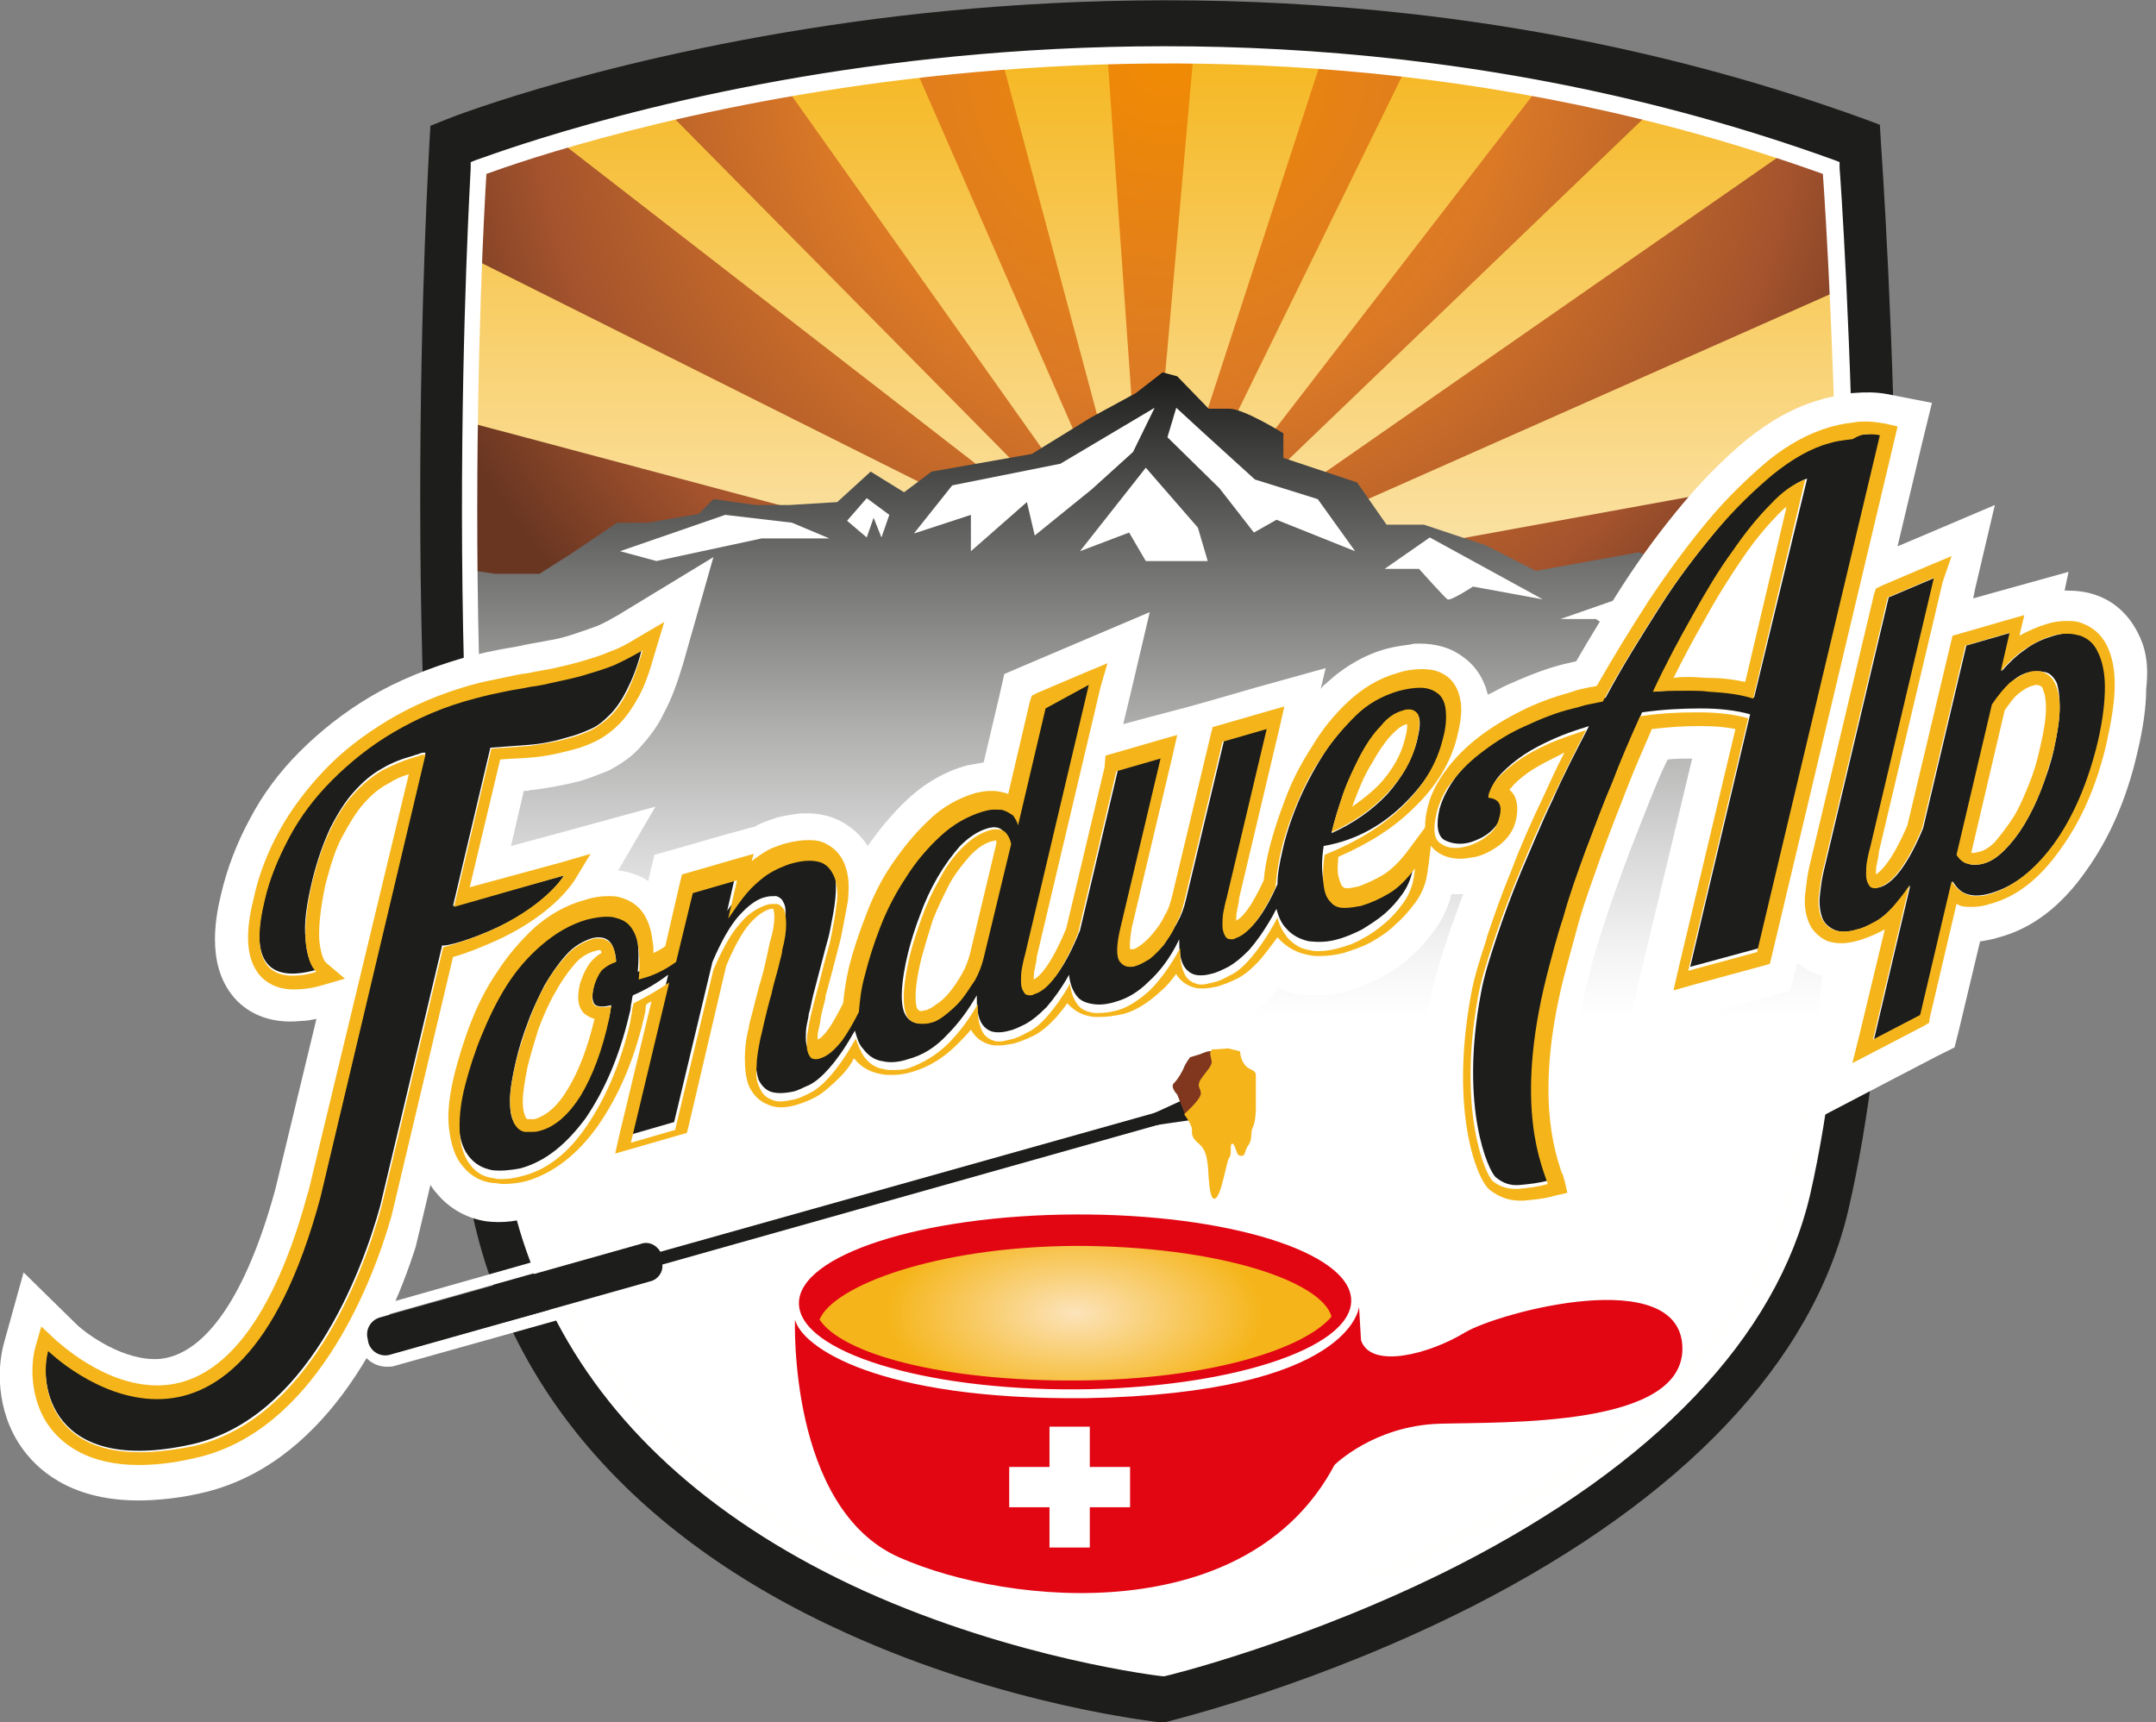<?xml version="1.0" encoding="utf-8"?>
<!-- Generator: Adobe Illustrator 21.1.0, SVG Export Plug-In . SVG Version: 6.00 Build 0)  -->
<svg version="1.1" id="Ebene_1" xmlns="http://www.w3.org/2000/svg" xmlns:xlink="http://www.w3.org/1999/xlink" x="0px" y="0px"
	 viewBox="0 0 219.4 175.3" style="enable-background:new 0 0 219.4 175.3;" xml:space="preserve">
<rect x="0" y="0" width="219.4" height="175.3" fill="#808080" stroke="none"/>
<style type="text/css">
	.st0{fill:url(#SVGID_1_);}
	.st1{clip-path:url(#SVGID_3_);}
	.st2{fill:url(#SVGID_4_);}
	.st3{fill:none;stroke:#000000;stroke-miterlimit:10;}
	.st4{fill:#1D1D1B;}
	.st5{clip-path:url(#SVGID_6_);}
	.st6{fill:url(#SVGID_7_);}
	.st7{fill:#FFFFFF;}
	.st8{fill:#80371E;}
	.st9{fill:#F5B51A;}
	.st10{fill:#E20613;}
	.st11{fill:url(#SVGID_8_);}
</style>
<linearGradient id="SVGID_1_" gradientUnits="userSpaceOnUse" x1="117.229" y1="71.581" x2="117.229" y2="241.581" gradientTransform="matrix(1 0 0 -1 0 244.162)">
	<stop  offset="0" style="stop-color:#FFFFFF"/>
	<stop  offset="0.282" style="stop-color:#FFFFFD"/>
	<stop  offset="0.459" style="stop-color:#FFFFFD"/>
	<stop  offset="0.556" style="stop-color:#FDF3DA"/>
	<stop  offset="0.771" style="stop-color:#F9D680"/>
	<stop  offset="1" style="stop-color:#F5B51A"/>
</linearGradient>
<path class="st0" d="M45.6,14.6c0,0,68.1-27,142.6,0c0,0,5.1,71.9-3.2,107.9s-67.3,50.1-67.3,50.1s-60.5-6.4-68.2-52
	S45.6,14.6,45.6,14.6z"/>
<g>
	<g>
		<defs>
			<path id="SVGID_2_" d="M48.7,17.1c0,0,65.7-26,137.7,0c0,0,5,69.5-3.1,104.2s-65,48.4-65,48.4s-58.4-6.2-65.9-50.2
				S48.7,17.1,48.7,17.1z"/>
		</defs>
		<clipPath id="SVGID_3_">
			<use xlink:href="#SVGID_2_"  style="overflow:visible;"/>
		</clipPath>
		<g class="st1">
			<g>
				
					<radialGradient id="SVGID_4_" cx="118.723" cy="238.131" r="81.355" gradientTransform="matrix(1 0 0 -1 0 244.162)" gradientUnits="userSpaceOnUse">
					<stop  offset="0" style="stop-color:#F18B03"/>
					<stop  offset="0.427" style="stop-color:#DB7926"/>
					<stop  offset="0.794" style="stop-color:#A4532D"/>
					<stop  offset="1" style="stop-color:#693622"/>
				</radialGradient>
				<path class="st2" d="M107.1,58.8L19.2,35.4C18.4,40.5,18,45.8,18,51c0,3.7,0.2,7.2,0.5,10.7l54.8-0.4
					C84.7,60,95.9,59.1,107.1,58.8L107.1,58.8z M115.5,58.1L73.2-38.7c4.8-2.4,9.8-4.5,15.1-6.2l27.6,103
					C115.8,58.1,115.7,58.1,115.5,58.1L115.5,58.1z M116.4,58c0.2,0,0.3,0.1,0.4,0.1l9.5-107.4c-2.5-0.2-5.1-0.3-7.7-0.3
					c-3.3,0-6.5,0.2-9.7,0.4C111.7-8.2,115.5,45.7,116.4,58L116.4,58z M218.9,42l-91.6,16.7c9,0.3,18.1,0.9,27.3,1.8l64.4-0.4
					c0.3-3,0.4-6,0.4-9.1C219.3,48,219.2,45.1,218.9,42L218.9,42z M121.6,58.6c-0.6,0-1.3,0-1.9,0l85.8-59.7
					c3.5,6,6.6,11.9,8.8,18.6L121.6,58.6L121.6,58.6z M118.8,58.6c-0.2-0.1-0.3-0.2-0.4-0.2L183.5-26c4.1,3.5,8,7.3,11.5,11.4
					L118.8,58.6L118.8,58.6z M117.9,58.3c-0.1-0.1-0.3-0.1-0.4-0.1l33.4-102.5c4.9,1.7,9.7,3.8,14.3,6.1L117.9,58.3L117.9,58.3z
					 M114,58.6c-0.4,0-0.9,0-1.4,0L24.9,14.7C27.3,8.4,30.4,2.3,34-3.4L114,58.6L114,58.6z M114.5,58.5l-72.1-73
					c3.8-4.4,8-8.4,12.4-12.1L115,58.3C114.8,58.4,114.6,58.5,114.5,58.5z"/>
			</g>
		</g>
	</g>
</g>
<path class="st3" d="M46.2,14.6c0,0,68.1-27,142.6,0c0,0,5.1,71.9-3.2,107.9c-8.3,36-67.3,50.1-67.3,50.1s-60.5-6.4-68.2-52
	C42.4,75,46.2,14.6,46.2,14.6z"/>
<path class="st4" d="M118.5,175.3h-0.4c-0.6-0.1-15.7-1.7-32-9.1c-21.9-9.9-35.2-25.5-38.5-45.1c-7.7-45.4-3.9-106-3.9-106.6
	l0.1-1.7l1.5-0.6c0.7-0.3,17.6-6.9,44-10.3c24.3-3.1,61.5-3.9,100.4,10.2l1.6,0.6l0.1,1.7c0.2,3,5.1,72.7-3.3,108.7
	c-3.6,15.5-16.8,29.4-38.1,40.3c-15.9,8.1-30.5,11.6-31.1,11.8L118.5,175.3z M48.7,16.5c-0.5,10.1-2.9,63.1,3.9,103.7
	c7,41.1,60,49.1,65.5,49.8c5.4-1.4,57.4-15.7,64.9-48c7.5-32.1,4-94.3,3.3-105.4C120.3-6.7,59.2,12.8,48.7,16.5z"/>
<g>
	<g>
		<defs>
			<path id="SVGID_5_" d="M49.4,17.9c0,0,65.6-25.5,136.2,0c0,0,4.6,68.2-3.3,102.2c-7.9,34.1-64.6,47.4-64.6,47.4
				s-57.3-6.1-64.6-49.3C45.7,75.1,49.4,17.9,49.4,17.9z"/>
		</defs>
		<clipPath id="SVGID_6_">
			<use xlink:href="#SVGID_5_"  style="overflow:visible;"/>
		</clipPath>
		<g class="st5">
			
				<linearGradient id="SVGID_7_" gradientUnits="userSpaceOnUse" x1="117.223" y1="71.578" x2="117.223" y2="206.078" gradientTransform="matrix(1 0 0 -1 0 244.162)">
				<stop  offset="0.513" style="stop-color:#FFFFFF"/>
				<stop  offset="0.558" style="stop-color:#F5F5F5"/>
				<stop  offset="0.635" style="stop-color:#DADADA"/>
				<stop  offset="0.735" style="stop-color:#AEAEAD"/>
				<stop  offset="0.854" style="stop-color:#717170"/>
				<stop  offset="0.987" style="stop-color:#252523"/>
				<stop  offset="1" style="stop-color:#1D1D1B"/>
			</linearGradient>
			<path class="st6" d="M189.2,73l0.6-9.6l-10.1-0.2l-8.6-5.1l-4.3-1.9l-10.5,1.9l-5.1-2.6l-6.3-2.1h-3.8l-3-4.3l-7.5-2.5v-2.5
				c0,0-4-2.5-5.5-2.5s-2.1,0-2.1,0l-3.2-3.3l-1.5-0.4l-2.7,2.1l-4.6,2.5l-6,3.7L94.8,48L92,50.1L88.6,48l-3.4,3.1l-4.9,0.3h-3.4
				l-4.3-0.6l-1.5,1.5l-5.2,0.9h-3.1l-4.6,3.1l-3.3,2.1h-4.5L47,57.9l-2.4,0.8l2.2,43.4c0,0-4.5,60.5,71.4,70.3
				c0,0,66.1-13.1,69.6-61L189.2,73z"/>
			<polygon class="st7" points="117.5,41.5 107.9,47.2 96.9,49.4 93,54.3 98.8,52.4 98.8,56.1 104.5,51.1 105.3,54.5 111.1,49.8 
				115.3,46 			"/>
			<polygon class="st7" points="119.7,41.5 122.2,43.8 127.7,48.8 134.1,50.8 137.9,56.1 129.9,52.9 127.6,54.2 124.1,49.7 
				118.8,44.5 			"/>
			<polygon class="st7" points="116.6,47.6 109.9,56.1 114.9,54.2 116.6,57.1 122.9,57.1 121.9,53.7 			"/>
			<polygon class="st7" points="73.8,52.4 80.6,53.2 84.4,54.8 77.5,54.8 66.8,57.1 63.1,56.1 			"/>
			<polygon class="st7" points="88.2,50.7 86.2,53 88.2,54.7 88.9,52.7 89.7,54.7 90.5,52.4 			"/>
			<path class="st7" d="M145.5,54.7L157,61l-7.1-1.3c0,0-2.3,1.5-2.6,1.3s-2.9-3.1-2.9-3.1h-3.5L145.5,54.7z"/>
			<polygon class="st7" points="167.7,59.9 179.6,66.1 170,64.1 167.1,66.1 162.4,63 158.8,63 			"/>
		</g>
	</g>
</g>
<path class="st7" d="M217.5,64.3c-1-1.9-2.5-3.2-4.4-3.8c-0.9-0.3-1.9-0.4-3-0.4l0.4-1.9l-7.2,2l-2.5,0.7l0.2-1l2-8.5l-8,3.4
	l-1.9,0.8l2.4-10.1l1.1-4.5l-4.6-0.9c-1.1-0.2-2.2-0.2-3.4-0.1c-0.2,0-0.3,0-0.5,0.1c-1.1,0.2-2.1,0.3-2.9,0.6c-2.5,0.7-4.9,2-7.4,4
	c-2.2,1.8-4.4,4-6.5,6.5s-4.2,5.3-6.2,8.4c-1.6,2.5-3.2,5.1-4.7,7.7c-0.4,0.1-0.9,0.2-1.3,0.3c-2,0.5-3.9,1.3-5.7,2.1
	c-0.7,0.3-1.3,0.7-2,1c-0.5-2.1-1.7-3.3-2.6-3.9c-1.2-0.9-2.7-1.3-4.4-1.3c-0.3,0-0.6,0-0.9,0.1c-0.8,0.1-1.5,0.2-2.3,0.4
	c-2.3,0.6-4.5,1.9-6.3,3.6c-0.2,0.1-0.3,0.3-0.5,0.5l0.5-2.1l-7.2,2l-4.5,1.3l-2.5,0.7l-3.8,1l-2.6,0.7l0.7-2.9l2-8.5l-8,3.4l-4.7,2
	l-2.1,0.9l-0.5,2.2l-1.6,6.8c-0.6,0.1-1.1,0.2-1.7,0.3c-2.2,0.6-4.3,1.8-6.1,3.5c-1.5,1.4-2.8,3-4,4.7c-0.7-1.1-1.7-2-2.9-2.6
	c-1.2-0.6-2.6-0.8-4.1-0.7c-0.7,0.1-1.4,0.2-2.2,0.4c-0.6,0.2-1.2,0.4-1.9,0.7C77.1,84,77,84,76.9,84.1L73.6,85l-4.5,1.3L66.6,87
	L66,89.5v0.2c-0.7-0.5-1.5-0.8-2.4-1c-0.2,0-0.4-0.1-0.7-0.1l3.8-6.5L56.1,85L52,86.1l1.3-5.6c0.2,0,0.5,0,0.7-0.1h0.2
	c1.6-0.2,3.2-0.5,4.8-0.9c1-0.3,2-0.7,3-1.1c1.1-0.6,2.2-1.3,3.1-2.3c0.9-1,1.8-2.1,2.5-3.6c0.7-1.3,1.3-2.9,1.9-4.9l3.1-10.9
	l-9.7,5.9c-0.7,0.4-1.4,0.8-2.1,1.1c-0.8,0.3-1.7,0.6-2.6,0.9c-0.9,0.3-1.8,0.5-2.5,0.6c-0.9,0.2-1.8,0.3-2.6,0.5
	c-0.9,0.2-1.8,0.3-2.7,0.5c-1.1,0.2-2.2,0.5-3.4,0.8c-3.4,1-6.6,2.3-9.3,3.9s-5.1,3.5-7.2,5.6c-2.1,2.1-3.8,4.4-5.1,6.9
	c-1.3,2.4-2.3,5-2.9,7.6c-0.4,1.7-1.7,7,1.3,10.5c1.1,1.3,3.3,2.8,6.9,2.4c0.5,0,1-0.1,1.5-0.2l-4.1,17l-0.1,0.4
	c-2.9,10.6-7,16.7-11.7,17.2c-3.6,0.3-7.5-2.5-8.6-3.6l-5.3-5.2l-2,7.2c-0.8,2.9-0.7,7.7,2.4,11.4c2,2.4,6,5.2,13.6,4.5
	c1.2-0.1,2.6-0.3,3.9-0.6c12.5-2.7,19.1-16,22-25.1l0,0l0.6-2.5l0.9-3.8c0.2,0.3,0.4,0.6,0.6,0.8c1.3,1.6,3.1,2.6,5.1,2.9
	c0.8,0.1,1.7,0.1,2.5,0c0.7-0.1,1.4-0.2,2.1-0.4c1.4-0.4,2.8-1,4-1.9l-0.1,0.5l7.2-2l4.5-1.3l2.5-0.7l0.6-2.5l0.6-2.7
	c0.7,1.2,1.8,2.2,3.1,2.7c1,0.4,2.2,0.6,3.4,0.5c0.6-0.1,1.2-0.2,1.8-0.3c0.8-0.2,1.7-0.6,2.6-1.1c1-0.5,1.9-1.3,2.9-2.3
	c0.5,0.2,1,0.4,1.6,0.5c0.9,0.2,1.8,0.2,2.7,0.1c0.6-0.1,1.3-0.2,1.9-0.4c2-0.5,3.8-1.6,5.4-3.1c0.2,0.1,0.5,0.2,0.7,0.3
	c0.8,0.2,1.7,0.3,2.6,0.2c0.5,0,1-0.1,1.6-0.3c0.8-0.2,1.7-0.6,2.6-1.1s1.7-1.1,2.5-1.9c0.6,0.2,1.3,0.4,1.9,0.4s1.1,0,1.7,0
	c0.7-0.1,1.4-0.2,2.2-0.4c1.6-0.5,3.3-1.4,4.9-2.8c0.2,0.1,0.4,0.1,0.6,0.2c0.8,0.2,1.7,0.3,2.6,0.2c0.5,0,1-0.1,1.6-0.3
	c0.8-0.2,1.7-0.6,2.6-1.1c1.1-0.6,2.2-1.5,3.2-2.7l0,0c0.7,0.3,1.4,0.5,2.1,0.6c0.9,0.1,1.8,0.1,2.7,0.1c0.7-0.1,1.4-0.2,2.1-0.4
	c1.2-0.3,2.3-0.8,3.5-1.4c1.1-0.6,2.2-1.3,3.1-2.2c1-0.8,1.8-1.8,2.5-2.8c0.8-1.1,1.3-2.3,1.6-3.5c0.3,0,0.7,0,1.1,0c0,0,0,0,0.1,0
	c-0.5,1.3-0.9,2.6-1.4,3.8v0.1c-0.7,2.1-1.4,4.2-1.8,6.1c-2.3,12.1,0.4,20.7,3,22.9c1.6,1.3,3.5,2,5.7,1.8c0.2,0,0.5,0,0.7-0.1
	c1.1-0.1,2.1-0.3,3.2-0.6l4.2-1.2l-1.1-4.3c-0.1-0.3-0.2-0.6-0.3-1c-0.7-2-2.4-7.2,0.3-18c0.5-2.2,1-4,1.6-5.7
	c0.6-2,1.4-4.2,2.2-6.4c0.8-2.2,1.7-4.4,2.6-6.7c0.6-1.5,1.2-3,1.9-4.4c0.8-0.1,1.7-0.1,2.5-0.1l-5,20.9l-1.7,7.3l7.2-2l7-1.9
	l2.5-0.7l0.6-2.5l0.1-0.3c0.4,0.3,0.9,0.6,1.4,0.9c0.9,0.4,1.9,0.7,3,0.6L186,105l-2.3,9.5l8.6-4.5l4.8-2.5l1.8-0.9l0.5-2l2.1-8.8
	c0,0,0,0,0.1,0c0.6-0.1,1.2-0.2,1.8-0.4c3.4-0.9,6.4-3.2,8.9-6.8c2.3-3.2,4.1-7.2,5.2-12c0.6-2.5,0.9-4.7,0.9-6.5
	C218.7,67.5,218.3,65.8,217.5,64.3z"/>
<path class="st7" d="M187.2,17.1v-0.6l-0.5-0.2C149.4,2.8,113.8,3.5,90.5,6.5c-25.2,3.2-41.9,9.8-42.1,9.8l-0.5,0.2v0.6
	c0,0.6-3.6,58.9,3.7,102.5c0.5,3.1,1.3,6,2.4,8.9l-15.5,4.4c-1.5,0.4-2.5,2-2,3.6l0.1,0.5c0.4,1.3,1.5,2.1,2.8,2.1
	c0.3,0,0.5,0,0.8-0.1l16.4-4.6c6,11.5,16.6,20.8,31.3,27.5c15.5,7,30.3,8.7,30.4,8.7h0.1h0.1c0.1,0,14.5-3.5,29.7-11.2
	c20.2-10.3,32.6-23.3,36-37.8C192.1,87.1,187.3,17.8,187.2,17.1z M39.8,137.8c-0.2,0-0.3,0.1-0.5,0.1c-0.7,0-1.4-0.5-1.7-1.3
	l-0.1-0.5c-0.3-0.9,0.3-1.9,1.2-2.1l15.6-4.4c0.5,1.2,1,2.5,1.6,3.7L39.8,137.8z M182.4,121.1c-7.6,32.9-61,46.9-64.2,47.7
	c-3.3-0.4-57.9-7.7-65-49.5c-7-41.1-4.1-95.5-3.7-101.6c6.3-2.3,68.7-24.1,136,0C186,24.5,190,88.6,182.4,121.1z"/>
<polygon class="st4" points="113.5,115.1 124.4,110.1 121.5,112.2 125.3,111.8 121.8,113.2 125.3,113.4 "/>
<path class="st8" d="M119.8,111.4c0,0-0.8-0.8-0.3-1.2c0.4-0.4,0.9-1.3,1-1.6c0.1-0.3,0.6-1,0.6-1l1-0.3c0,0,0.9-0.4,1.1-0.3
	s1,0.3,1,0.3l0.6,0.1l0.3,0.6l1.3,1.4l0.5,1.2v1.2l-0.2,1.2c0,0,0.8,2.4,0.6,2.5s-3,0.8-3,0.8l-3.6-2.6L119.8,111.4z"/>
<path class="st9" d="M120.5,113.4c0,0,1.7-1.5,1.7-2.1s-0.4-0.6-0.1-1.3c0.4-0.7,1.3-1.5,1.2-2c-0.1-0.5-0.2-0.7-0.1-1
	s0.5-0.2,0.5-0.2l1.3-0.1l1.2,0.3c0,0,0,0.8,0.5,1.4s1.1,0.4,1.1,1.1c0,0.8,0,3.3,0,3.3s0,1.3-0.3,1.9s0,1.3-0.5,1.9
	c-0.4,0.6-0.2,1.2-0.9,1c-0.3-0.1-0.4-1.2-0.7-1.2s0,1.1-0.3,1.4s-0.8,4.1-1.5,4.2c-0.6,0.1-0.6-2.7-0.7-3.5
	c-0.1-0.7-0.2-1.5-0.9-2.1c-1.1-0.9-0.5-1.3-0.8-1.8C121.1,114.2,120.5,113.4,120.5,113.4z"/>
<g>
	<g>
		
			<ellipse transform="matrix(1 -5.244037e-03 5.244037e-03 1 -0.693 0.576)" class="st10" cx="109.4" cy="132.5" rx="28.1" ry="8.9"/>
		
			<radialGradient id="SVGID_8_" cx="109.356" cy="381.522" r="19.071" gradientTransform="matrix(1 0 0 -0.5 0 324.393)" gradientUnits="userSpaceOnUse">
			<stop  offset="0" style="stop-color:#FCE3BA"/>
			<stop  offset="1" style="stop-color:#F5B51A"/>
		</radialGradient>
		<path class="st11" d="M109.7,140.5c13.4-0.1,23-3.2,25.8-6.5c-1-3.6-11.5-7.2-26.1-7.2c-14.3,0.1-24.6,4.1-26,7.5
			C85.7,137.8,95.9,140.6,109.7,140.5z"/>
		<path class="st10" d="M80.9,134.3c0,0-0.7,19.2,10.6,24.2c11.3,5,35.5,7.2,44.3-9.4c0,0,4-4,10.7-4.2s25.1,0.4,24.7-7.9
			s-18.5-3.5-22.1-1.4c-3.6,2.2-9.6,3.8-10.6,0.8l-0.2-3.4c0,0-0.7,8.8-27.8,9.3C89.3,142.5,81.6,137.1,80.9,134.3z"/>
	</g>
	<polygon class="st7" points="115,149.3 110.9,149.3 110.9,145.2 106.8,145.2 106.8,149.3 102.7,149.3 102.7,153.4 106.8,153.4 
		106.8,157.5 110.9,157.5 110.9,153.4 115,153.4 	"/>
</g>
<g>
	<g>
		<path class="st4" d="M50.8,94.3c5-2.4,6.6-5.2,6.6-5.2l-11.3,3.1l3.8-16.1c1.3-0.1,2.7-0.2,4-0.3c1.3-0.1,2.7-0.4,4-0.8
			c0.8-0.2,1.5-0.5,2.2-0.8s1.3-0.8,2-1.5c0.6-0.6,1.2-1.5,1.7-2.5s1.1-2.4,1.5-4.1c-0.9,0.6-1.9,1-2.8,1.4c-1,0.4-2,0.7-3,1
			s-2,0.5-2.9,0.7s-1.8,0.3-2.6,0.5c-0.9,0.1-1.8,0.3-2.7,0.5s-1.9,0.4-3,0.7c-3.1,0.9-5.8,2-8.2,3.4s-4.5,3.1-6.3,4.9
			s-3.2,3.8-4.4,5.9c-1.1,2.1-2,4.3-2.5,6.5c-1.5,6.1,0.3,8.5,5.3,7.1c-0.6-0.5-1-1.5-1.1-3.1c-0.2-1.6,0.1-3.6,0.7-6.1
			c0.5-2,1.1-3.7,1.8-5.2c0.7-1.4,1.5-2.7,2.4-3.7s1.8-1.8,2.9-2.4c1-0.6,2.1-1,3.2-1.3c0.2-0.1,0.4-0.1,0.6-0.2
			c0.2-0.1,0.4-0.1,0.6-0.1l-10.7,45.1l0,0c-9.1,33.8-27.7,15.6-27.7,15.6c-1,3.5,0.2,12.9,14.6,9.7c11.7-2.6,17.3-17.4,19.2-24.3
			l0,0L45,96.2C45.1,96.4,47.9,95.7,50.8,94.3z"/>
		<path class="st9" d="M65.4,66.2c-0.5,1.7-1,3-1.5,4.1c-0.5,1-1.1,1.9-1.7,2.5c-0.6,0.6-1.3,1.1-2,1.5c-0.7,0.3-1.4,0.6-2.2,0.8
			c-1.3,0.4-2.7,0.6-4,0.8c-1.3,0.1-2.7,0.2-4,0.3l-3.8,16.1l11.2-3.2c0,0-1.6,2.7-6.6,5.2c-2.9,1.4-5.7,2.1-5.7,2.1l-6.3,26.5l0,0
			c-1.9,6.9-7.5,21.7-19.2,24.3c-2.1,0.4-3.8,0.6-5.4,0.6c-9.4,0-10.1-7.3-9.3-10.3c0,0,5,4.9,11.1,4.9c5.6,0,12.2-4.2,16.6-20.5
			l0,0l10.7-45.1c-0.2,0-0.4,0-0.6,0.1c-0.2,0.1-0.4,0.1-0.6,0.2c-1.1,0.3-2.2,0.8-3.2,1.3c-1,0.6-2,1.4-2.9,2.4s-1.7,2.2-2.4,3.7
			c-0.7,1.4-1.3,3.2-1.8,5.2c-0.6,2.5-0.8,4.6-0.7,6.1c0.2,1.6,0.5,2.6,1.1,3.1c-0.9,0.3-1.7,0.4-2.4,0.4c-3.1,0-4.1-2.5-2.9-7.5
			c0.5-2.3,1.4-4.4,2.5-6.5s2.6-4.1,4.4-5.9c1.8-1.8,3.9-3.5,6.3-4.9c2.4-1.4,5.1-2.6,8.2-3.4c1.1-0.3,2-0.5,3-0.7
			c0.9-0.2,1.8-0.3,2.7-0.5c0.9-0.1,1.7-0.3,2.6-0.5c0.9-0.2,1.9-0.4,2.9-0.7c1-0.3,2-0.6,3-1C63.6,67.2,64.5,66.7,65.4,66.2
			 M67.6,63.3L64.7,65c-0.8,0.5-1.7,1-2.6,1.3c-0.9,0.4-1.9,0.7-2.9,1s-2,0.5-2.8,0.7c-0.9,0.2-1.8,0.3-2.6,0.5
			c-0.9,0.1-1.8,0.3-2.7,0.5c-1,0.2-2,0.4-3.1,0.7c-3.2,0.9-6,2.1-8.5,3.6s-4.7,3.2-6.5,5.1c-1.8,1.9-3.4,4-4.6,6.2
			c-1.2,2.2-2.1,4.5-2.6,6.9c-0.9,3.6-0.7,6,0.5,7.6c0.8,1,2,1.6,3.6,1.6c0.8,0,1.8-0.1,2.8-0.4l2.4-0.7L33.2,98
			c-0.1-0.1-0.5-0.5-0.7-2.2c-0.1-1.4,0.1-3.3,0.6-5.7c0.5-1.9,1-3.6,1.7-4.9s1.4-2.5,2.2-3.4s1.6-1.6,2.6-2.1
			c0.6-0.4,1.3-0.7,2-0.9l-10.2,42.4l-0.1,0.3c-2.4,8.9-7,19.5-15.3,19.5c-5.5,0-10.1-4.5-10.2-4.5L4.2,135l-0.6,2.1
			c-0.6,2.2-0.4,5.7,1.5,8.2c1.3,1.7,3.9,3.8,9,3.8c1.7,0,3.6-0.2,5.7-0.7c12.1-2.6,18-17.5,20-24.5l0,0l0.2-0.8l6.1-25.7
			c1.1-0.3,3-1,5.1-2c5.3-2.6,7.1-5.6,7.2-5.7l1.7-2.8L57,87.8l-9.2,2.5l3.1-13c1-0.1,2.1-0.1,3.1-0.2c1.4-0.1,2.8-0.4,4.3-0.8
			c0.8-0.2,1.6-0.5,2.4-0.9c0.8-0.4,1.6-1,2.3-1.7s1.4-1.7,2-2.8c0.6-1.1,1.1-2.5,1.6-4.3L67.6,63.3L67.6,63.3z"/>
	</g>
	<g>
		<path class="st4" d="M143,81.7c2.1-2.1,3.5-4.3,4-6.7c0.3-1.4,0.4-2.4,0.3-3.2c-0.1-0.8-0.5-1.3-0.9-1.6c-0.5-0.3-1-0.5-1.7-0.5
			s-1.4,0.1-2.1,0.3c-1.6,0.5-3.1,1.3-4.5,2.6c-1.3,1.3-2.5,2.7-3.5,4.3c-1,1.6-1.9,3.3-2.6,5s-1.2,3.3-1.5,4.7
			c-0.3,1.3-0.5,2.4-0.5,3.4c-1.4,3.1-2.7,4.8-4.1,5.2c-0.5,0.1-0.8,0.1-1-0.2c-0.2-0.3-0.3-0.6-0.3-1.1s0-0.9,0.1-1.4
			s0.2-0.9,0.3-1.3l4.1-17.3l-4.5,1.3l-3.9,16.3c-0.2,0.9-0.5,1.7-0.9,2.4c-0.4,0.7-0.8,1.4-1.2,2c-0.4,0.6-0.9,1-1.4,1.4
			s-0.9,0.6-1.4,0.7c-0.8,0.2-1.4,0.1-1.7-0.5c-0.3-0.6-0.3-1.7,0.1-3.3l4.1-17.3l-4.5,1.3l-3.9,16.5c-1.5,3.7-3,5.8-4.5,6.2
			c-0.5,0.1-0.8,0.1-1-0.2c-0.2-0.3-0.3-0.6-0.3-1.1s0-0.9,0.1-1.4s0.2-0.9,0.3-1.3l6.5-27.5l-4.7,2l-2.8,11.9
			c-0.1-0.4-0.3-0.8-0.5-1c-0.3-0.3-0.5-0.4-0.9-0.5c-0.3-0.1-0.7-0.1-1.1-0.1s-0.8,0.1-1.1,0.2c-1.5,0.4-3,1.3-4.3,2.5
			s-2.5,2.6-3.5,4.2s-1.9,3.3-2.6,5c-0.7,1.8-1.3,3.5-1.6,5c-0.3,1.4-0.5,2.7-0.6,3.7c-0.6,1.2-1.1,2.2-1.7,2.9
			c-0.8,1-1.5,1.7-2.2,1.8c-0.5,0.1-0.9,0.1-1.1-0.2c-0.2-0.3-0.3-0.6-0.3-1.1c0-0.4,0-0.9,0.1-1.4s0.2-0.9,0.2-1.1
			c0.2-0.6,0.3-1.4,0.5-2.1c0.2-0.8,0.4-1.5,0.6-2.3s0.4-1.5,0.6-2.3c0.2-0.7,0.4-1.4,0.5-2c0.2-1,0.4-2,0.5-3s0.1-1.9-0.1-2.7
			c-0.2-0.8-0.7-1.3-1.4-1.7c-0.7-0.3-1.7-0.3-3.1,0c-0.4,0.1-0.8,0.3-1.3,0.5s-1,0.5-1.5,0.9s-1.1,1-1.7,1.6
			c-0.6,0.7-1.2,1.6-1.9,2.6l0.9-3.9l-4.5,1.3l-1.7,7c-1.1,0.8-2.3,1.4-3.5,1.7l-0.3,0.1c0.1-1.1,0.1-2.1,0-3s-0.3-1.6-0.7-2.2
			s-0.9-1-1.7-1.1c-0.8-0.2-1.7-0.1-2.9,0.2c-1.7,0.5-3.2,1.3-4.6,2.6c-1.4,1.2-2.5,2.6-3.6,4.2c-1,1.6-1.9,3.2-2.5,5
			c-0.7,1.7-1.2,3.4-1.6,4.8c-0.5,2.2-0.7,4-0.6,5.3c0.1,1.4,0.5,2.4,1.1,3.1s1.3,1.1,2.3,1.3c0.9,0.1,1.9,0,2.9-0.2
			c2.5-0.7,4.6-2.4,6.6-5.1c1.9-2.8,3.4-6.2,4.4-10.4c0.1-0.4,0.2-0.7,0.2-1.1c0.1-0.3,0.1-0.7,0.2-1c1.2-0.5,2.4-1.2,3.6-2.1
			l-3.9,16.3l4.5-1.3l3.9-16.3c0.9-2.1,1.8-3.7,2.7-4.7s1.8-1.7,2.7-1.9c0.4-0.1,0.7-0.1,1.1-0.1c0.3,0.1,0.6,0.3,0.7,0.6
			c0.2,0.3,0.3,0.8,0.2,1.5c0,0.7-0.2,1.5-0.4,2.6c-0.1,0.3-0.2,0.9-0.4,1.8c-0.2,0.9-0.4,1.8-0.7,2.7c-0.2,1-0.5,1.8-0.7,2.7
			c-0.2,0.8-0.4,1.4-0.4,1.7c-0.2,1-0.4,2-0.4,2.9s0.1,1.6,0.3,2.2c0.3,0.6,0.7,1,1.2,1.2c0.6,0.2,1.3,0.2,2.3,0
			c0.5-0.1,1-0.4,1.7-0.7c0.6-0.3,1.3-0.9,2-1.7c0.7-0.8,1.5-1.9,2.3-3.3c0.1-0.2,0.2-0.3,0.3-0.5c0.2,0.7,0.4,1.4,0.8,1.8
			c0.5,0.7,1.2,1.2,2,1.3c0.8,0.2,1.7,0.1,2.6-0.2c1.5-0.4,2.8-1.2,4-2.5c1.2-1.2,2.2-2.6,3-4c0,0.6,0,1.2,0.1,1.7s0.2,0.9,0.5,1.3
			c0.2,0.3,0.6,0.6,1,0.7s1,0.1,1.7-0.1c0.5-0.1,1.1-0.4,1.7-0.7c0.7-0.4,1.3-0.9,2.1-1.7c0.7-0.8,1.5-1.9,2.3-3.3l0,0v0.1
			c0.1,0.9,0.4,1.6,0.8,2.1s1,0.7,1.7,0.8c0.7,0.1,1.5,0,2.4-0.3c1-0.3,2.1-0.9,3.2-2c1.1-1,2.2-2.4,3.1-4.3c0,0.6,0,1.1,0.1,1.6
			s0.2,0.9,0.5,1.3c0.2,0.3,0.6,0.6,1,0.7s1,0.1,1.7-0.1c0.5-0.1,1.1-0.4,1.7-0.7c0.7-0.4,1.3-0.9,2.1-1.7c0.7-0.8,1.5-1.9,2.3-3.3
			c0.2-0.3,0.3-0.6,0.5-0.9c0.2,0.8,0.5,1.5,1,2c0.6,0.7,1.4,1.1,2.3,1.3c0.9,0.1,1.9,0.1,2.9-0.2c0.8-0.2,1.7-0.6,2.5-1
			c0.8-0.5,1.6-1,2.3-1.6c0.7-0.6,1.3-1.3,1.8-2s0.8-1.4,1-2.2c0-0.2,0.1-0.4,0.1-0.6s0.1-0.4,0.1-0.7c-0.8,1.1-1.7,1.9-2.6,2.5
			c-1,0.6-1.9,1.1-2.9,1.3c-0.6,0.2-1.2,0.3-1.8,0.2c-0.5,0-1-0.2-1.3-0.6s-0.6-0.9-0.7-1.7c-0.1-0.8-0.1-1.8,0.1-3.1
			C138.2,85.5,140.9,83.8,143,81.7z M136.7,80.8c0.5-1.4,1.1-2.6,1.7-3.8c0.6-1.2,1.3-2.2,2.1-3c0.8-0.8,1.5-1.4,2.3-1.6
			c0.7-0.2,1.2-0.1,1.5,0.4s0.2,1.3-0.1,2.6c-0.5,1.9-1.5,3.7-3,5.4c-1.6,1.7-3.5,3-5.7,4C135.8,83.5,136.2,82.2,136.7,80.8z
			 M60.5,102.2c0.3,0.3,0.9,0.3,1.7,0.1c0,0.2-0.1,0.4-0.1,0.6s-0.1,0.4-0.1,0.6c-0.8,3.3-1.8,5.9-2.9,7.9c-1.2,2-2.6,3.2-4.2,3.6
			c-0.5,0.1-1,0.2-1.5,0.1s-0.8-0.4-1.1-0.9s-0.4-1.2-0.4-2.2s0.2-2.3,0.6-4c0.3-1.3,0.7-2.6,1.2-3.9c0.5-1.4,1.1-2.6,1.7-3.8
			c0.7-1.2,1.4-2.2,2.2-3.1s1.7-1.4,2.6-1.7c0.7-0.2,1.3-0.1,1.7,0.2c0.4,0.3,0.7,1,0.8,2.1c-0.6,0.2-1.1,0.5-1.5,0.9
			s-0.7,1-0.8,1.8C60.2,101.4,60.3,101.9,60.5,102.2z M100,97.4c-0.2,0.8-0.5,1.5-0.9,2.3c-0.4,0.7-0.9,1.4-1.4,2s-1,1.1-1.6,1.5
			c-0.5,0.4-1,0.7-1.5,0.8c-1.3,0.4-2.2,0-2.6-1c-0.4-1.1-0.3-3.1,0.4-6c0.3-1.2,0.7-2.5,1.2-3.8c0.5-1.4,1.1-2.7,1.8-3.9
			c0.7-1.2,1.5-2.3,2.3-3.2c0.9-0.9,1.8-1.5,2.8-1.8c0.7-0.2,1.2-0.1,1.5,0.2c0.3,0.3,0.5,0.7,0.6,1.2L100,97.4z"/>
		<path class="st9" d="M110.8,69.7l-6.5,27.5c-0.1,0.3-0.2,0.8-0.3,1.3c-0.1,0.5-0.1,1-0.1,1.4c0,0.5,0.1,0.8,0.3,1.1
			c0.1,0.2,0.3,0.3,0.6,0.3c0.1,0,0.3,0,0.4-0.1c1.5-0.4,3-2.5,4.5-6.2l3.9-16.5l4.5-1.3L114,94.5c-0.4,1.7-0.4,2.8-0.1,3.3
			c0.3,0.4,0.6,0.6,1.1,0.6c0.2,0,0.4,0,0.6-0.1c0.4-0.1,0.9-0.4,1.4-0.7c0.5-0.4,0.9-0.8,1.4-1.4c0.4-0.6,0.9-1.2,1.2-2
			c0.4-0.7,0.7-1.5,0.9-2.4l3.9-16.3l4.5-1.3l-4.1,17.3c-0.1,0.3-0.2,0.8-0.3,1.3c-0.1,0.5-0.1,1-0.1,1.4s0.1,0.8,0.3,1.1
			c0.1,0.2,0.3,0.3,0.6,0.3c0.1,0,0.3,0,0.4-0.1c1.3-0.4,2.7-2.1,4.1-5.2c0.1-1,0.2-2.1,0.5-3.4c0.3-1.4,0.8-3,1.5-4.7
			s1.5-3.4,2.6-5c1-1.6,2.2-3,3.5-4.3s2.8-2.1,4.5-2.6c0.8-0.2,1.5-0.3,2.1-0.3c0,0,0,0,0.1,0c0.6,0,1.2,0.2,1.6,0.5
			c0.5,0.3,0.8,0.9,0.9,1.6c0.1,0.8,0.1,1.8-0.3,3.2c-0.6,2.4-1.9,4.6-4,6.7s-4.8,3.7-8,5c-0.2,1.3-0.2,2.4-0.1,3.1
			c0.1,0.8,0.3,1.3,0.7,1.7c0.3,0.4,0.8,0.6,1.3,0.6c0.1,0,0.1,0,0.2,0c0.5,0,1-0.1,1.6-0.2c1-0.3,1.9-0.7,2.9-1.3
			c1-0.6,1.8-1.5,2.6-2.5c0,0.2-0.1,0.5-0.1,0.7s-0.1,0.4-0.1,0.6c-0.2,0.8-0.5,1.5-1,2.2s-1.1,1.4-1.8,2c-0.7,0.6-1.5,1.2-2.3,1.6
			c-0.8,0.5-1.7,0.8-2.5,1c-0.7,0.2-1.4,0.3-2,0.3c-0.3,0-0.6,0-0.9-0.1c-0.9-0.1-1.7-0.6-2.3-1.3c-0.4-0.5-0.8-1.2-1-2
			c-0.2,0.3-0.3,0.6-0.5,0.9c-0.8,1.4-1.6,2.5-2.3,3.3c-0.7,0.8-1.4,1.4-2.1,1.7c-0.7,0.4-1.2,0.6-1.7,0.7c-0.4,0.1-0.8,0.2-1.1,0.2
			c-0.2,0-0.4,0-0.6-0.1c-0.4-0.1-0.8-0.4-1-0.7c-0.2-0.3-0.4-0.8-0.5-1.3s-0.1-1.1-0.1-1.6c-1,1.8-2,3.2-3.1,4.3
			c-1.1,1-2.2,1.7-3.2,2c-0.7,0.2-1.4,0.3-2,0.3c-0.1,0-0.3,0-0.4,0c-0.7-0.1-1.3-0.3-1.7-0.8c-0.4-0.5-0.7-1.2-0.8-2.1v-0.1l0,0
			c-0.8,1.4-1.6,2.5-2.3,3.3c-0.7,0.8-1.4,1.4-2.1,1.7c-0.7,0.4-1.2,0.6-1.7,0.7c-0.4,0.1-0.8,0.2-1.1,0.2c-0.2,0-0.4,0-0.6-0.1
			c-0.4-0.1-0.8-0.4-1-0.7c-0.2-0.3-0.4-0.8-0.5-1.3s-0.1-1.1-0.1-1.7c-0.8,1.4-1.8,2.8-3,4s-2.6,2-4,2.5c-0.6,0.2-1.1,0.2-1.7,0.2
			c-0.3,0-0.6,0-0.9-0.1c-0.8-0.1-1.5-0.6-2-1.3c-0.3-0.5-0.6-1.1-0.8-1.8c-0.1,0.2-0.2,0.3-0.3,0.5c-0.8,1.4-1.6,2.5-2.3,3.3
			c-0.7,0.8-1.4,1.4-2,1.7c-0.6,0.3-1.2,0.6-1.7,0.7s-1,0.2-1.4,0.2s-0.7-0.1-0.9-0.2c-0.6-0.2-1-0.7-1.2-1.2
			c-0.3-0.6-0.4-1.3-0.3-2.2c0-0.9,0.2-1.9,0.4-2.9c0.1-0.3,0.2-0.9,0.4-1.7c0.2-0.8,0.4-1.7,0.7-2.7c0.2-1,0.5-1.9,0.7-2.7
			c0.2-0.9,0.4-1.4,0.4-1.8c0.3-1.1,0.4-2,0.4-2.6c0-0.7-0.1-1.2-0.2-1.5c-0.2-0.3-0.4-0.5-0.7-0.6c-0.1,0-0.3,0-0.4,0
			c-0.2,0-0.4,0-0.7,0.1c-0.9,0.3-1.9,0.9-2.7,1.9c-0.9,1-1.8,2.6-2.7,4.7L68.7,115l-4.5,1.3l3.9-16.3c-1.2,0.8-2.4,1.5-3.6,2.1
			c-0.1,0.3-0.2,0.7-0.2,1c-0.1,0.3-0.1,0.7-0.2,1.1c-1,4.2-2.5,7.6-4.4,10.4s-4.1,4.5-6.6,5.1c-0.7,0.2-1.4,0.3-2,0.3
			c-0.3,0-0.6,0-0.9-0.1c-0.9-0.1-1.7-0.5-2.3-1.3c-0.6-0.7-1-1.8-1.1-3.1c-0.1-1.4,0-3.1,0.6-5.3c0.4-1.5,0.9-3.1,1.6-4.8
			c0.7-1.7,1.5-3.4,2.5-5s2.2-3,3.6-4.2c1.4-1.2,2.9-2.1,4.6-2.6c0.8-0.2,1.5-0.3,2-0.3c0.3,0,0.6,0,0.9,0.1
			c0.8,0.2,1.3,0.5,1.7,1.1s0.6,1.3,0.7,2.2c0.1,0.9,0.1,1.9,0,3l0.3-0.1c1.2-0.3,2.4-0.9,3.5-1.7l1.7-7l4.5-1.3l-0.9,3.9
			c0.7-1,1.3-1.9,1.9-2.6c0.6-0.7,1.2-1.2,1.7-1.6s1.1-0.7,1.5-0.9c0.5-0.2,0.9-0.4,1.3-0.5c0.7-0.2,1.3-0.3,1.9-0.3
			c0.5,0,0.9,0.1,1.2,0.2c0.7,0.3,1.1,0.9,1.4,1.7c0.2,0.8,0.3,1.7,0.1,2.7c-0.1,1-0.3,2-0.5,3c-0.1,0.6-0.3,1.3-0.5,2
			s-0.4,1.5-0.6,2.3s-0.4,1.5-0.6,2.3s-0.4,1.5-0.5,2.1c-0.1,0.3-0.1,0.6-0.2,1.1s-0.1,0.9-0.1,1.4c0,0.4,0.1,0.8,0.3,1.1
			c0.1,0.2,0.3,0.3,0.6,0.3c0.1,0,0.3,0,0.5-0.1c0.7-0.2,1.4-0.8,2.2-1.8c0.5-0.7,1.1-1.7,1.7-2.9c0.1-1.1,0.2-2.3,0.6-3.7
			c0.4-1.6,0.9-3.2,1.6-5s1.6-3.5,2.6-5c1-1.6,2.2-3,3.5-4.2s2.7-2,4.3-2.5c0.4-0.1,0.7-0.2,1.1-0.2c0.1,0,0.2,0,0.3,0
			c0.3,0,0.6,0,0.8,0.1c0.3,0.1,0.6,0.3,0.9,0.5c0.2,0.3,0.4,0.6,0.5,1l2.8-11.9L110.8,69.7 M135.5,84.7c2.2-1,4.1-2.3,5.7-4
			s2.6-3.5,3-5.4c0.3-1.3,0.3-2.2,0.1-2.6c-0.2-0.3-0.5-0.5-0.9-0.5c-0.2,0-0.4,0-0.6,0.1c-0.8,0.2-1.6,0.7-2.3,1.6
			c-0.8,0.8-1.5,1.9-2.1,3c-0.6,1.2-1.2,2.4-1.7,3.8C136.2,82.2,135.8,83.5,135.5,84.7 M93.8,104.2c0.3,0,0.6,0,0.9-0.1
			c0.5-0.1,1-0.4,1.5-0.8s1.1-0.9,1.6-1.5s0.9-1.3,1.4-2c0.4-0.7,0.7-1.5,0.9-2.3l2.8-11.6c-0.1-0.5-0.3-0.9-0.6-1.2
			c-0.2-0.2-0.5-0.3-0.9-0.3c-0.2,0-0.4,0-0.7,0.1c-1,0.3-1.9,0.9-2.8,1.8s-1.7,2-2.3,3.2c-0.7,1.2-1.3,2.5-1.8,3.9
			s-0.9,2.6-1.2,3.8c-0.7,2.9-0.8,4.9-0.4,6C92.4,103.8,92.9,104.2,93.8,104.2 M54,115.2c0.3,0,0.6,0,0.9-0.1c1.6-0.4,3-1.7,4.2-3.6
			c1.2-2,2.2-4.6,2.9-7.9c0-0.2,0.1-0.4,0.1-0.6s0.1-0.4,0.1-0.6c-0.3,0.1-0.6,0.1-0.9,0.1c-0.4,0-0.7-0.1-0.8-0.2
			c-0.3-0.3-0.3-0.8-0.1-1.7c0.2-0.8,0.5-1.4,0.8-1.8c0.4-0.4,0.9-0.7,1.5-0.9c-0.1-1.1-0.3-1.8-0.8-2.1c-0.3-0.2-0.6-0.3-1-0.3
			c-0.2,0-0.5,0-0.7,0.1c-0.9,0.3-1.8,0.8-2.6,1.7c-0.8,0.9-1.6,1.9-2.2,3.1c-0.7,1.2-1.2,2.5-1.7,3.8c-0.5,1.4-0.9,2.7-1.2,3.9
			c-0.4,1.7-0.6,3-0.6,4s0.2,1.7,0.4,2.2c0.3,0.5,0.6,0.8,1.1,0.9C53.7,115.2,53.9,115.2,54,115.2 M112.7,67.5l-2.4,1l-4.7,2
			l-0.6,0.3l-0.2,0.6l-2.2,9.4c-0.1,0-0.2-0.1-0.3-0.1c-0.4-0.1-0.8-0.2-1.2-0.2c-0.1,0-0.2,0-0.4,0c-0.5,0-0.9,0.1-1.4,0.2
			c-1.7,0.5-3.4,1.4-4.8,2.8c-1.4,1.3-2.6,2.8-3.7,4.4s-2,3.4-2.7,5.3c-0.7,1.8-1.3,3.6-1.7,5.2c-0.3,1.3-0.5,2.6-0.6,3.7
			c-0.5,1-1,1.9-1.4,2.5c-0.5,0.7-0.9,1.1-1.2,1.2c0-0.3,0-0.7,0.1-1c0.1-0.5,0.2-0.8,0.2-1.1c0.1-0.6,0.3-1.3,0.5-2.1v-0.2l0.6-2.2
			c0.2-0.8,0.4-1.5,0.6-2.3s0.4-1.5,0.5-2.1c0.2-1,0.4-2.1,0.6-3.2c0.1-1.2,0.1-2.3-0.2-3.2c-0.3-1.1-1-2-2-2.5
			c-0.5-0.3-1.1-0.4-1.8-0.4c-0.7,0-1.4,0.1-2.2,0.3c-0.5,0.1-0.9,0.3-1.5,0.5c-0.5,0.2-1.1,0.6-1.8,1.1c-0.1,0.1-0.2,0.2-0.3,0.2
			l0.2-0.7l-2.1,0.6l-4.5,1.3L69.4,89l-0.2,0.8l-1.5,6.5c-0.4,0.3-0.8,0.5-1.2,0.7c0-0.4,0-0.8-0.1-1.2c-0.1-1.1-0.4-2-0.9-2.8
			c-0.6-0.9-1.4-1.4-2.5-1.7c-0.4-0.1-0.7-0.1-1.1-0.1c-0.7,0-1.5,0.1-2.4,0.4c-1.9,0.5-3.6,1.5-5.1,2.8c-1.4,1.3-2.7,2.8-3.8,4.5
			c-1.1,1.6-2,3.4-2.7,5.2c-0.7,1.8-1.2,3.5-1.6,5c-0.6,2.4-0.8,4.3-0.6,5.8c0.2,1.6,0.6,2.9,1.4,3.8c0.8,1,1.9,1.6,3.1,1.7
			c0.3,0,0.7,0.1,1,0.1c0.8,0,1.6-0.1,2.4-0.3c2.7-0.8,5.2-2.7,7.3-5.7c2-2.9,3.6-6.5,4.6-10.8c0.1-0.4,0.2-0.8,0.2-1.1
			c0-0.1,0-0.2,0.1-0.4c0.2-0.1,0.3-0.2,0.5-0.3l-3.2,13.3l-0.5,2.2l2.1-0.6l4.5-1.3l0.7-0.2l0.2-0.8l3.8-16.2
			c0.8-1.9,1.6-3.4,2.4-4.3c0.7-0.8,1.4-1.3,2.1-1.5c0.1,0,0.2,0,0.3,0c0,0.1,0.1,0.3,0.1,0.8c0,0.6-0.1,1.4-0.4,2.4
			c-0.1,0.3-0.2,0.9-0.4,1.8c-0.2,0.9-0.4,1.8-0.7,2.7l-0.4,1.5l-0.3,1.2c-0.2,0.8-0.4,1.4-0.4,1.7c-0.3,1.1-0.4,2.2-0.4,3.1
			c0,1.1,0.1,2,0.4,2.8c0.4,0.9,1.1,1.6,1.9,1.9c0.4,0.2,0.9,0.3,1.4,0.3s1.1-0.1,1.7-0.3c0.6-0.2,1.2-0.4,1.9-0.8
			c0.7-0.4,1.5-1.1,2.4-2c0.5-0.5,1-1.1,1.4-1.9c0.7,0.9,1.6,1.4,2.7,1.6c0.4,0.1,0.8,0.1,1.2,0.1c0.7,0,1.3-0.1,2-0.3
			c1.7-0.5,3.2-1.4,4.6-2.8c0.5-0.5,1-1,1.4-1.5c0.1,0.1,0.1,0.2,0.2,0.3c0.4,0.6,1,1,1.7,1.2c0.3,0.1,0.6,0.1,1,0.1
			s0.9-0.1,1.5-0.2c0.6-0.2,1.2-0.4,2-0.8s1.6-1.1,2.4-2c0.3-0.4,0.7-0.8,1-1.3c0.1,0.1,0.1,0.1,0.2,0.2c0.7,0.7,1.5,1.1,2.6,1.2
			c0.2,0,0.3,0,0.5,0c0.7,0,1.5-0.1,2.4-0.3c1.2-0.3,2.5-1.1,3.8-2.3c0.6-0.5,1.1-1.1,1.6-1.8c0,0.1,0.1,0.2,0.1,0.2
			c0.4,0.6,1,1,1.7,1.2c0.3,0.1,0.6,0.1,1,0.1s0.9-0.1,1.4-0.2c0.6-0.2,1.2-0.4,2-0.8s1.6-1.1,2.4-2c0.5-0.6,1.1-1.4,1.7-2.2
			l0.1,0.1c0.8,0.9,1.9,1.5,3.1,1.7c0.4,0.1,0.7,0.1,1.1,0.1c0.8,0,1.6-0.1,2.4-0.3c0.9-0.3,1.9-0.6,2.8-1.1s1.8-1.1,2.5-1.8
			c0.8-0.7,1.4-1.4,2-2.2c0.6-0.8,1-1.7,1.2-2.7c0-0.2,0.1-0.4,0.1-0.7c0-0.2,0.1-0.5,0.1-0.7l0.6-4.9l-2.9,3.9
			c-0.7,0.9-1.5,1.7-2.3,2.2s-1.7,0.9-2.5,1.2c-0.4,0.1-0.9,0.2-1.2,0.2H137c-0.2,0-0.3-0.1-0.4-0.2s-0.2-0.3-0.4-1
			c-0.1-0.4-0.1-1,0-2c3-1.3,5.6-2.9,7.7-5c2.3-2.2,3.8-4.7,4.4-7.3c0.4-1.6,0.5-2.8,0.3-3.7c-0.2-1.1-0.7-1.9-1.4-2.4
			c-0.7-0.5-1.5-0.7-2.4-0.7h-0.1c-0.8,0-1.6,0.1-2.5,0.4c-1.8,0.5-3.5,1.5-5,2.9c-1.4,1.3-2.7,2.9-3.7,4.6c-1.1,1.7-2,3.4-2.7,5.3
			c-0.7,1.8-1.2,3.4-1.6,4.9c-0.3,1.2-0.5,2.3-0.6,3.4c-1.3,2.8-2.2,3.8-2.8,4.1c0-0.3,0-0.7,0.1-1.1c0.1-0.5,0.2-0.9,0.2-1.2
			l4.1-17.3l0.5-2.2l-2.1,0.6l-4.5,1.3l-0.7,0.2l-0.2,0.8l-3.9,16.3c-0.2,0.8-0.4,1.5-0.8,2.1c-0.3,0.7-0.7,1.2-1.1,1.7
			s-0.8,0.9-1.2,1.2c-0.4,0.3-0.7,0.5-0.9,0.5c-0.1,0-0.2,0-0.3,0c0-0.1-0.1-0.7,0.2-2.3l4.1-17.3l0.5-2.2l-2.1,0.6l-4.5,1.3
			l-0.7,0.2l-0.1,1.2l-3.9,16.4c-1.5,3.6-2.6,4.8-3.3,5.2c0-0.3,0-0.7,0.1-1.1c0.1-0.5,0.2-0.9,0.2-1.2l6.5-27.5L112.7,67.5
			L112.7,67.5z M137.6,82.1c0.1-0.3,0.2-0.5,0.3-0.8c0.5-1.3,1-2.5,1.7-3.6c0.6-1.1,1.2-2,1.9-2.8c0.6-0.6,1.1-1.1,1.7-1.2l0,0
			c0,0.2,0,0.7-0.2,1.4c-0.4,1.7-1.3,3.3-2.7,4.8C139.5,80.7,138.6,81.4,137.6,82.1L137.6,82.1z M93.8,102.9c-0.2,0-0.3,0-0.5-0.3
			c-0.1-0.4-0.4-1.6,0.5-5.2c0.3-1.1,0.7-2.4,1.1-3.7c0.5-1.3,1.1-2.5,1.7-3.7c0.6-1.1,1.4-2.1,2.2-3c0.7-0.7,1.4-1.2,2.2-1.4
			c0.2,0,0.3-0.1,0.3-0.1c0.1,0.1,0.1,0.2,0.1,0.3l-2.7,11.3c-0.2,0.7-0.4,1.3-0.8,2s-0.8,1.3-1.2,1.8c-0.4,0.5-0.9,1-1.4,1.3
			c-0.5,0.4-0.8,0.5-1,0.6C94.1,102.8,93.9,102.9,93.8,102.9L93.8,102.9z M54,113.9c-0.1,0-0.2,0-0.3,0s-0.2-0.1-0.2-0.2
			c-0.1-0.2-0.3-0.6-0.3-1.6c0-0.9,0.2-2.1,0.5-3.6c0.3-1.2,0.7-2.5,1.1-3.8c0.5-1.3,1-2.5,1.7-3.7c0.6-1.1,1.3-2.1,2-2.9
			c0.6-0.7,1.3-1.1,2-1.3c0.1,0,0.3-0.1,0.4-0.1c0.1,0,0.2,0,0.2,0s0.1,0.1,0.1,0.3c-0.4,0.2-0.7,0.5-1,0.8
			c-0.5,0.6-0.9,1.4-1.2,2.4c-0.1,0.5-0.5,2.1,0.5,3c0.3,0.2,0.6,0.4,1,0.5c-0.7,2.9-1.6,5.3-2.7,7.1c-1,1.7-2.1,2.7-3.4,3.1
			C54.4,113.9,54.2,113.9,54,113.9L54,113.9z"/>
	</g>
	<g>
		<path class="st4" d="M188.8,44.3c-0.9,0.1-1.7,0.3-2.3,0.4c-1.9,0.5-3.8,1.6-5.8,3.2s-4,3.6-5.9,5.9c-2,2.4-4,5-5.9,8
			c-1.9,3-3.8,6-5.5,9.2c-0.5,0.1-1,0.2-1.5,0.3c-0.5,0.1-1,0.2-1.5,0.4c-1.7,0.5-3.4,1.1-4.9,1.8c-1.5,0.7-2.9,1.6-4.2,2.5
			c-1.2,0.9-2.3,2-3.1,3c-0.8,1.1-1.4,2.2-1.7,3.3c-0.4,1.7-0.2,2.8,0.5,3.2c0.8,0.4,1.7,0.5,2.7,0.2c0.6-0.2,1.3-0.5,1.9-1
			s1.1-1.2,1.3-2c0.3-1.2-0.1-1.8-1.1-1.9c0-0.1,0-0.2,0-0.4c0.1-0.6,0.5-1.2,1.1-1.8c0.6-0.6,1.3-1.2,2.2-1.8
			c0.9-0.6,1.9-1.1,3-1.6s2.3-0.9,3.6-1.3c-1.3,2.5-2.6,5-3.7,7.5c-1.2,2.5-2.2,5-3.2,7.3c-1,2.4-1.8,4.6-2.5,6.7s-1.3,4-1.6,5.7
			c-2.2,11.7,0.8,18.1,1.5,18.7s1.5,0.9,2.5,0.8s2-0.2,3-0.5c-0.5-1.7-3.4-7.6-0.1-21.2c0.5-1.9,1-3.8,1.7-6
			c0.7-2.1,1.4-4.3,2.2-6.6c0.8-2.2,1.7-4.5,2.7-6.9c1-2.3,1.9-4.6,2.9-6.9c2.1-0.3,4.1-0.4,6-0.4s3.6,0.2,5,0.6L172,98.4l7-1.9
			l12.5-52.6C190.5,44.2,189.7,44.2,188.8,44.3z M178.5,71c-1.2-0.4-2.7-0.6-4.5-0.7s-3.7-0.1-5.7,0.1c1.3-2.8,2.7-5.4,4.1-7.8
			c1.4-2.5,2.7-4.6,4.1-6.6c1.4-1.9,2.7-3.5,3.9-4.8c1.3-1.3,2.4-2.1,3.5-2.5L178.5,71z"/>
		<path class="st9" d="M190,44.2c0.5,0,0.9,0,1.3,0.1l-12.5,52.6l-7,1.9l6.1-25.7c-1.4-0.4-3.1-0.6-5-0.6c-0.1,0-0.3,0-0.4,0
			c-1.8,0-3.7,0.1-5.6,0.4c-1,2.2-2,4.5-2.9,6.9c-1,2.3-1.8,4.6-2.7,6.9c-0.8,2.2-1.6,4.4-2.2,6.6c-0.7,2.1-1.2,4.1-1.7,6
			c-3.4,13.5-0.4,19.5,0.1,21.2c-1,0.3-2,0.4-3,0.5c-0.1,0-0.2,0-0.3,0c-0.9,0-1.7-0.3-2.3-0.8c-0.7-0.6-3.6-7-1.5-18.7
			c0.3-1.7,0.9-3.6,1.6-5.7s1.5-4.3,2.5-6.7c1-2.4,2-4.8,3.2-7.3s2.4-5,3.7-7.5c-1.2,0.4-2.4,0.8-3.6,1.3c-1.1,0.5-2.1,1-3,1.6
			s-1.6,1.2-2.2,1.8c-0.6,0.6-0.9,1.2-1.1,1.8c0,0.2-0.1,0.3,0,0.4c1,0.1,1.4,0.7,1.1,1.9c-0.2,0.9-0.6,1.5-1.3,2
			c-0.6,0.5-1.3,0.8-1.9,1c-0.4,0.1-0.8,0.2-1.2,0.2c-0.6,0-1.1-0.1-1.5-0.4c-0.8-0.4-0.9-1.5-0.5-3.2c0.3-1.1,0.8-2.3,1.7-3.3
			c0.8-1.1,1.9-2.1,3.1-3s2.6-1.8,4.2-2.5c1.5-0.7,3.2-1.4,4.9-1.8c0.5-0.1,1-0.3,1.5-0.4s1-0.2,1.5-0.3c1.7-3.2,3.6-6.2,5.5-9.2
			c1.9-3,3.9-5.6,5.9-8s4-4.3,5.9-5.9c2-1.6,3.9-2.7,5.8-3.2c0.6-0.2,1.4-0.3,2.3-0.4C189.2,44.3,189.6,44.2,190,44.2 M168.2,70.4
			c1.3-0.1,2.5-0.1,3.6-0.1c0.7,0,1.4,0,2.1,0.1c1.8,0.1,3.3,0.3,4.5,0.7l5.3-22.3c-1.1,0.4-2.3,1.2-3.5,2.5
			c-1.3,1.3-2.6,2.9-3.9,4.8c-1.4,1.9-2.7,4.1-4.1,6.6C170.9,65,169.5,67.6,168.2,70.4 M190,42.9c-0.4,0-0.9,0-1.4,0.1
			c-1,0.1-1.8,0.3-2.5,0.5c-2,0.6-4.1,1.7-6.2,3.4c-2,1.7-4.1,3.7-6.1,6.1s-4,5.1-6,8.1c-1.8,2.8-3.6,5.7-5.3,8.7
			c-0.3,0.1-0.6,0.1-1,0.2c-0.5,0.1-1,0.2-1.5,0.4c-1.8,0.5-3.5,1.1-5.1,1.9s-3.1,1.7-4.4,2.7s-2.4,2.1-3.3,3.3
			c-0.9,1.2-1.6,2.5-1.9,3.8c-0.6,2.3-0.2,3.9,1.1,4.7c0.6,0.4,1.4,0.6,2.2,0.6c0.5,0,1-0.1,1.6-0.2c0.8-0.2,1.6-0.6,2.4-1.2
			c0.9-0.7,1.5-1.6,1.7-2.7c0.2-1,0.1-1.9-0.3-2.5c-0.1-0.1-0.2-0.3-0.4-0.4c0.1-0.2,0.3-0.3,0.4-0.5c0.5-0.5,1.2-1.1,2-1.6
			s1.8-1,2.8-1.5c0.1-0.1,0.2-0.1,0.4-0.2c-0.8,1.5-1.5,3.1-2.2,4.6c-1.2,2.5-2.3,5-3.2,7.4c-1,2.4-1.8,4.7-2.5,6.8v0.1
			c-0.7,2.1-1.3,4-1.6,5.7c-2.2,11.9,0.6,18.9,1.9,19.9c0.9,0.7,1.9,1.1,3.1,1.1c0.1,0,0.2,0,0.3,0c1.1-0.1,2.2-0.2,3.2-0.5l1.3-0.3
			l-0.3-1.3c-0.1-0.2-0.1-0.5-0.3-0.8c-0.7-2.2-2.7-8,0.2-19.7c0.6-2.2,1.1-4.1,1.6-5.9c0.6-2.1,1.4-4.2,2.2-6.5
			c0.8-2.2,1.7-4.5,2.6-6.8c0.8-2.1,1.7-4.1,2.6-6.2c1.6-0.2,3.2-0.3,4.7-0.3h0.4c1.3,0,2.4,0.1,3.4,0.3l-5.8,24.4l-0.5,2.2l2.1-0.6
			l7-1.9l0.7-0.2l0.2-0.8l12.5-52.6l0.3-1.3l-1.3-0.3C191.1,43,190.5,42.9,190,42.9L190,42.9z M170.3,69c1-2,2-3.9,3.1-5.8
			c1.3-2.4,2.7-4.6,4-6.5s2.6-3.4,3.8-4.6c0.2-0.2,0.4-0.4,0.6-0.5l-4.2,17.8c-1-0.2-2.2-0.4-3.5-0.4c-0.7,0-1.5-0.1-2.2-0.1
			C171.3,68.9,170.8,68.9,170.3,69L170.3,69z"/>
	</g>
	<g>
		<path class="st4" d="M213.6,66.3c-0.4-0.8-1-1.4-1.8-1.7c-0.8-0.3-1.7-0.2-2.8,0.1c-1,0.3-2,0.7-2.9,1.4c-0.9,0.6-1.7,1.4-2.4,2.2
			l0.9-3.9l-4.5,1.3l-4.4,18.6c-1.5,3.6-3,5.6-4.4,6c-0.5,0.1-0.8,0.1-1-0.2c-0.2-0.3-0.3-0.6-0.3-1.1s0-0.9,0.1-1.4
			s0.2-0.9,0.3-1.3l6.5-27.5l-4.7,2l-6.6,27.8c-0.2,0.8-0.3,1.6-0.4,2.5c-0.1,0.8,0,1.6,0.2,2.2s0.6,1,1.2,1.3s1.4,0.3,2.4,0
			c0.5-0.1,1.1-0.4,1.7-0.7c0.7-0.4,1.3-0.9,2.1-1.7c0.5-0.5,1-1.2,1.6-2.1l-3.7,15.7l4.8-2.5l3.2-13.6c0.4,0.6,0.8,1.1,1.5,1.3
			c0.6,0.2,1.4,0.2,2.4-0.1c2.4-0.7,4.6-2.4,6.5-5.1c2-2.7,3.5-6.2,4.5-10.5c0.5-2.2,0.8-4,0.7-5.5C214.2,68.3,214,67.2,213.6,66.3z
			 M209.6,72c0,1.1-0.2,2.5-0.6,4.3c-0.3,1.4-0.8,2.8-1.3,4.1c-0.5,1.3-1.1,2.5-1.7,3.5s-1.3,1.9-2,2.6s-1.4,1.2-2.2,1.4
			c-0.5,0.1-1,0.2-1.5,0c-0.5-0.1-0.8-0.4-1.1-0.9l3.6-15.3c0.6-0.9,1.1-1.6,1.8-2.2c0.6-0.6,1.3-1,2-1.1c0.5-0.1,1-0.1,1.5,0
			s0.9,0.5,1.2,1.1C209.5,70.1,209.6,70.9,209.6,72z"/>
		<path class="st9" d="M196.8,58.8l-6.5,27.5c-0.1,0.3-0.2,0.8-0.3,1.3c-0.1,0.5-0.1,1-0.1,1.4c0,0.5,0.1,0.8,0.3,1.1
			c0.1,0.2,0.3,0.3,0.6,0.3c0.1,0,0.3,0,0.4-0.1c1.4-0.4,2.9-2.4,4.4-6l4.4-18.6l4.5-1.3l-0.9,3.9c0.7-0.8,1.5-1.6,2.4-2.2
			s1.8-1.1,2.9-1.4c0.6-0.2,1.1-0.2,1.6-0.2c0.4,0,0.8,0.1,1.2,0.2c0.8,0.3,1.4,0.8,1.8,1.7c0.4,0.8,0.7,2,0.7,3.5s-0.2,3.3-0.7,5.5
			c-1,4.2-2.5,7.7-4.5,10.5c-2,2.7-4.2,4.4-6.5,5.1c-0.6,0.2-1,0.2-1.5,0.2c-0.4,0-0.7-0.1-0.9-0.2c-0.6-0.2-1.1-0.7-1.5-1.3
			l-3.2,13.6l-4.8,2.5l3.7-15.7c-0.5,0.8-1.1,1.5-1.6,2.1c-0.7,0.8-1.4,1.4-2.1,1.7c-0.7,0.4-1.2,0.6-1.7,0.7
			c-0.6,0.2-1,0.2-1.4,0.2s-0.7-0.1-1-0.2c-0.6-0.3-0.9-0.7-1.2-1.3c-0.2-0.6-0.3-1.3-0.2-2.2c0.1-0.8,0.2-1.7,0.4-2.5l6.6-27.8
			L196.8,58.8 M201,88c0.3,0,0.5,0,0.8-0.1c0.8-0.2,1.5-0.7,2.2-1.4c0.7-0.7,1.4-1.6,2-2.6s1.2-2.2,1.7-3.5s0.9-2.7,1.3-4.1
			c0.4-1.8,0.6-3.2,0.6-4.3c0-1.1-0.2-1.9-0.5-2.5s-0.7-0.9-1.2-1.1c-0.2-0.1-0.5-0.1-0.7-0.1s-0.5,0-0.7,0.1
			c-0.7,0.2-1.3,0.6-2,1.1c-0.6,0.6-1.2,1.3-1.8,2.2L199.1,87c0.3,0.5,0.7,0.8,1.1,0.9C200.5,88,200.7,88,201,88 M198.6,56.6l-2.4,1
			l-4.7,2l-0.6,0.3l-0.2,0.6l-6.6,27.8c-0.2,0.9-0.3,1.8-0.4,2.7c-0.1,1,0,1.9,0.3,2.7c0.3,0.9,1,1.6,1.8,2c0.4,0.2,1,0.3,1.6,0.3
			c0.5,0,1.1-0.1,1.8-0.3c0.6-0.2,1.2-0.4,2-0.8c0.2-0.1,0.4-0.2,0.6-0.3l-2.6,10.8l-0.7,2.8l2.5-1.3l4.8-2.5l0.5-0.3l0.1-0.6
			l2.7-11.5c0.1,0,0.2,0.1,0.2,0.1c0.4,0.2,0.9,0.2,1.4,0.2c0.6,0,1.2-0.1,1.8-0.3c2.7-0.7,5.1-2.6,7.2-5.6
			c2.1-2.9,3.7-6.5,4.7-10.9c0.5-2.3,0.8-4.2,0.8-5.8c0-1.7-0.3-3-0.8-4c-0.6-1.2-1.5-1.9-2.6-2.3c-0.5-0.2-1-0.2-1.6-0.2
			s-1.3,0.1-1.9,0.3c-1,0.3-1.9,0.7-2.8,1.2l0.5-2.1l-2.1,0.6l-4.5,1.3l-0.7,0.2l-0.2,0.8L194.1,84c-1.5,3.5-2.6,4.6-3.2,5
			c0-0.3,0-0.7,0.1-1.1c0.1-0.5,0.2-0.9,0.2-1.2l6.5-27.5L198.6,56.6L198.6,56.6z M204,72.3c0.5-0.7,0.9-1.3,1.4-1.7
			c0.5-0.4,1-0.7,1.4-0.8c0.1,0,0.3-0.1,0.4-0.1s0.2,0,0.4,0.1c0.1,0,0.3,0.2,0.3,0.4c0.1,0.2,0.3,0.7,0.3,1.9c0,1-0.2,2.3-0.6,4
			c-0.3,1.4-0.7,2.7-1.2,3.9c-0.5,1.2-1,2.4-1.6,3.3s-1.2,1.7-1.8,2.4c-0.5,0.5-1.1,0.9-1.6,1c-0.2,0-0.3,0.1-0.5,0.1
			c-0.1,0-0.2,0-0.3,0l0,0L204,72.3L204,72.3z"/>
	</g>
</g>
<g>
	<path class="st4" d="M119.9,113.9l-0.4-1.2l-52.3,14.7c-0.4-0.7-1.2-1.1-2-0.8l-26.6,7.5c-0.9,0.3-1.4,1.2-1.2,2.1l0.1,0.5
		c0.3,0.9,1.2,1.4,2.1,1.2l26.6-7.5c0.8-0.2,1.3-1,1.2-1.7L119.9,113.9z"/>
</g>
</svg>
